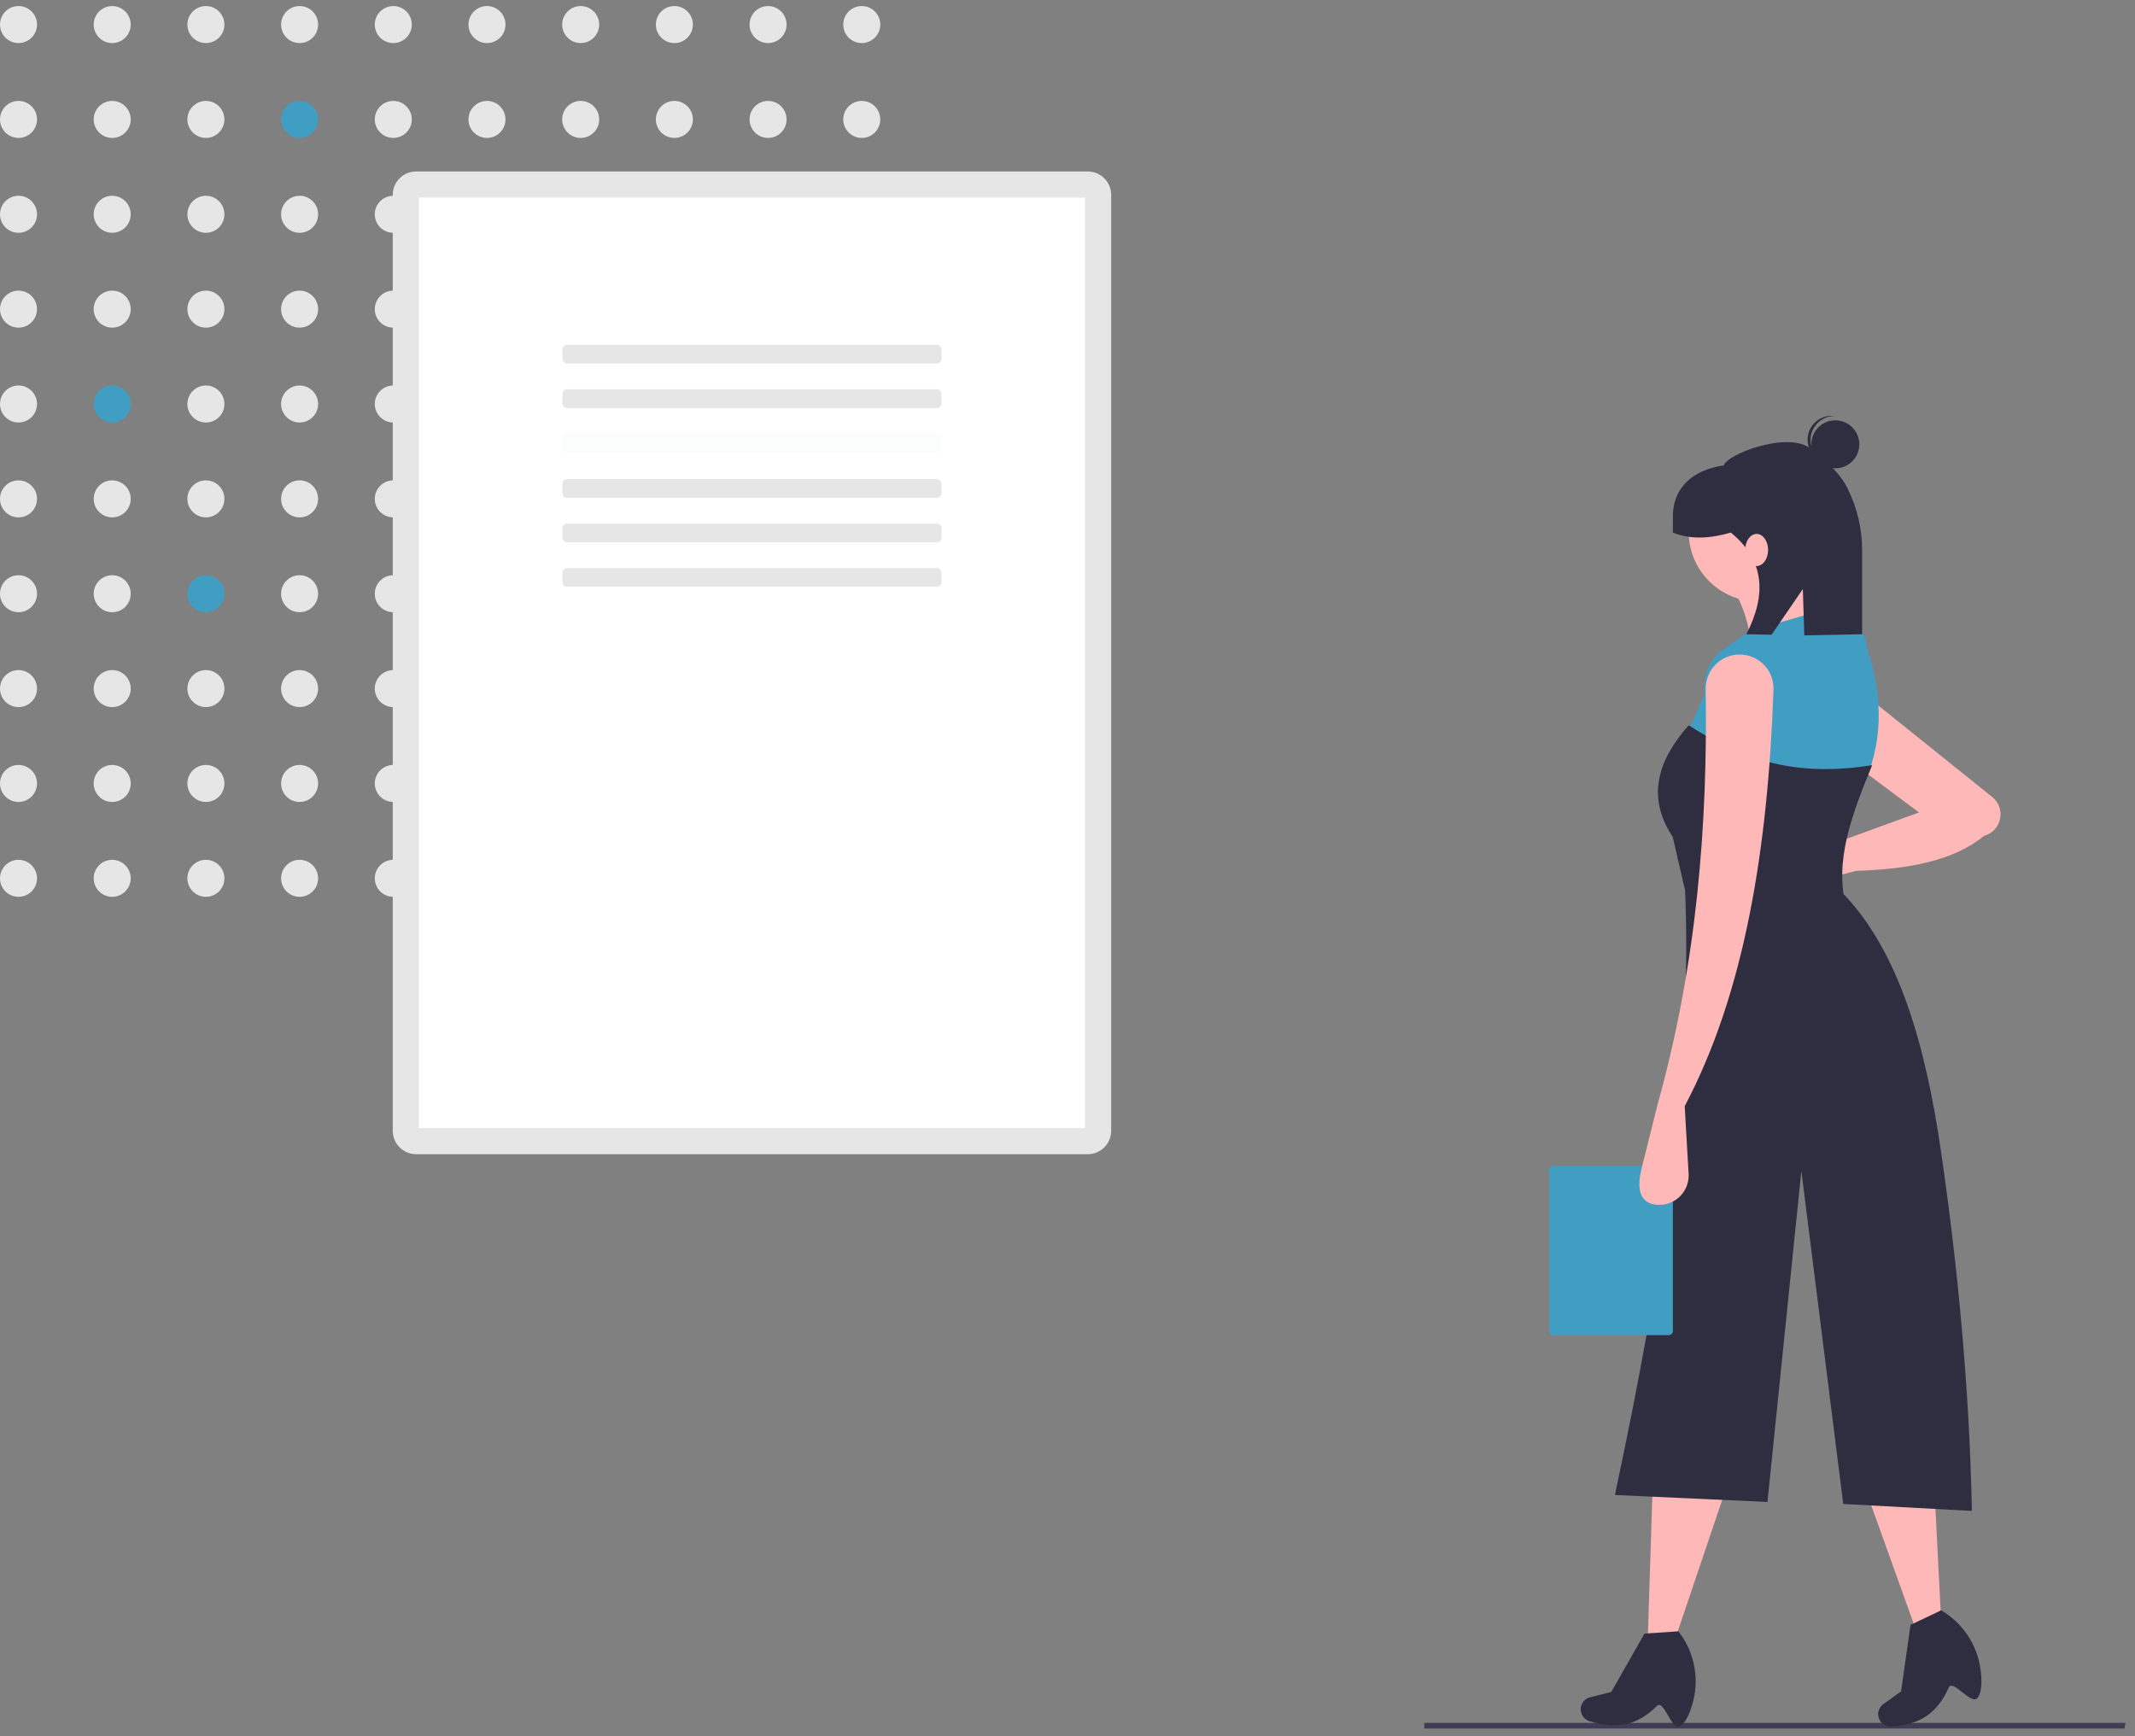<svg id="egq9vjxc7xqa1" xmlns="http://www.w3.org/2000/svg" xmlns:xlink="http://www.w3.org/1999/xlink" viewBox="0 0 79.375 64.558" shape-rendering="geometricPrecision" text-rendering="geometricPrecision"><rect x="0" y="0" width="79.375" height="64.558" fill="#808080" stroke="none"/><style><![CDATA[#egq9vjxc7xqa109 {animation: egq9vjxc7xqa109_c_o 5700ms linear infinite normal forwards}@keyframes egq9vjxc7xqa109_c_o { 0% {opacity: 0.02} 40.351% {opacity: 0.02} 49.123% {opacity: 1} 100% {opacity: 1} }#egq9vjxc7xqa113 {animation: egq9vjxc7xqa113_c_o 5700ms linear infinite normal forwards}@keyframes egq9vjxc7xqa113_c_o { 0% {opacity: 0} 70.175% {opacity: 0} 78.947% {opacity: 1} 100% {opacity: 1} }#egq9vjxc7xqa114 {animation: egq9vjxc7xqa114_c_o 5700ms linear infinite normal forwards}@keyframes egq9vjxc7xqa114_c_o { 0% {opacity: 0} 49.123% {opacity: 0} 57.895% {opacity: 1} 100% {opacity: 1} }#egq9vjxc7xqa115 {animation: egq9vjxc7xqa115_c_o 5700ms linear infinite normal forwards}@keyframes egq9vjxc7xqa115_c_o { 0% {opacity: 0} 57.895% {opacity: 0} 66.667% {opacity: 1} 100% {opacity: 1} }#egq9vjxc7xqa116 {animation: egq9vjxc7xqa116_c_o 5700ms linear infinite normal forwards}@keyframes egq9vjxc7xqa116_c_o { 0% {opacity: 0} 61.404% {opacity: 0} 70.175% {opacity: 1} 100% {opacity: 1} }#egq9vjxc7xqa117 {animation: egq9vjxc7xqa117_c_o 5700ms linear infinite normal forwards}@keyframes egq9vjxc7xqa117_c_o { 0% {opacity: 0} 78.947% {opacity: 0} 87.719% {opacity: 1} 100% {opacity: 1} }#egq9vjxc7xqa118 {animation: egq9vjxc7xqa118_c_o 5700ms linear infinite normal forwards}@keyframes egq9vjxc7xqa118_c_o { 0% {opacity: 0} 87.719% {opacity: 0} 96.491% {opacity: 1} 100% {opacity: 1} }#egq9vjxc7xqa119 {animation: egq9vjxc7xqa119_c_o 5700ms linear infinite normal forwards}@keyframes egq9vjxc7xqa119_c_o { 0% {opacity: 0} 91.228% {opacity: 0} 100% {opacity: 1} }]]></style><g id="egq9vjxc7xqa2" transform="matrix(1 0 0 1 0 -232.442)"><g id="egq9vjxc7xqa3" transform="matrix(0.101 0 0 0.101 0 232.667)"><polygon id="egq9vjxc7xqa4" points="782.009,634.123 524.27,634.123 524.27,632.017 782.39,632.017" fill="rgb(63,61,86)" stroke="none" stroke-width="1"/><circle id="egq9vjxc7xqa5" r="6.813" transform="matrix(1 0 0 1 6.813 6.814)" fill="rgb(230,230,230)" stroke="none" stroke-width="1"/><circle id="egq9vjxc7xqa6" r="6.813" transform="matrix(1 0 0 1 41.302 6.814)" fill="rgb(230,230,230)" stroke="none" stroke-width="1"/><circle id="egq9vjxc7xqa7" r="6.813" transform="matrix(1 0 0 1 75.791 6.814)" fill="rgb(230,230,230)" stroke="none" stroke-width="1"/><circle id="egq9vjxc7xqa8" r="6.813" transform="matrix(1 0 0 1 110.28 6.814)" fill="rgb(230,230,230)" stroke="none" stroke-width="1"/><circle id="egq9vjxc7xqa9" r="6.813" transform="matrix(1 0 0 1 144.769 6.814)" fill="rgb(230,230,230)" stroke="none" stroke-width="1"/><circle id="egq9vjxc7xqa10" r="6.813" transform="matrix(1 0 0 1 179.258 6.814)" fill="rgb(230,230,230)" stroke="none" stroke-width="1"/><circle id="egq9vjxc7xqa11" r="6.813" transform="matrix(1 0 0 1 213.747 6.814)" fill="rgb(230,230,230)" stroke="none" stroke-width="1"/><circle id="egq9vjxc7xqa12" r="6.813" transform="matrix(1 0 0 1 248.236 6.814)" fill="rgb(230,230,230)" stroke="none" stroke-width="1"/><circle id="egq9vjxc7xqa13" r="6.813" transform="matrix(1 0 0 1 282.725 6.814)" fill="rgb(230,230,230)" stroke="none" stroke-width="1"/><circle id="egq9vjxc7xqa14" r="6.813" transform="matrix(1 0 0 1 317.214 6.814)" fill="rgb(230,230,230)" stroke="none" stroke-width="1"/><circle id="egq9vjxc7xqa15" r="6.813" transform="matrix(1 0 0 1 6.813 41.736)" fill="rgb(230,230,230)" stroke="none" stroke-width="1"/><circle id="egq9vjxc7xqa16" r="6.813" transform="matrix(1 0 0 1 41.302 41.736)" fill="rgb(230,230,230)" stroke="none" stroke-width="1"/><circle id="egq9vjxc7xqa17" r="6.813" transform="matrix(1 0 0 1 75.791 41.736)" fill="rgb(230,230,230)" stroke="none" stroke-width="1"/><circle id="egq9vjxc7xqa18" r="6.813" transform="matrix(1 0 0 1 110.28 41.736)" fill="rgb(63,158,194)" stroke="none" stroke-width="1"/><circle id="egq9vjxc7xqa19" r="6.813" transform="matrix(1 0 0 1 144.769 41.736)" fill="rgb(230,230,230)" stroke="none" stroke-width="1"/><circle id="egq9vjxc7xqa20" r="6.813" transform="matrix(1 0 0 1 179.258 41.736)" fill="rgb(230,230,230)" stroke="none" stroke-width="1"/><circle id="egq9vjxc7xqa21" r="6.813" transform="matrix(1 0 0 1 213.747 41.736)" fill="rgb(230,230,230)" stroke="none" stroke-width="1"/><circle id="egq9vjxc7xqa22" r="6.813" transform="matrix(1 0 0 1 248.236 41.736)" fill="rgb(230,230,230)" stroke="none" stroke-width="1"/><circle id="egq9vjxc7xqa23" r="6.813" transform="matrix(1 0 0 1 282.725 41.736)" fill="rgb(230,230,230)" stroke="none" stroke-width="1"/><circle id="egq9vjxc7xqa24" r="6.813" transform="matrix(1 0 0 1 317.214 41.736)" fill="rgb(230,230,230)" stroke="none" stroke-width="1"/><circle id="egq9vjxc7xqa25" r="6.813" transform="matrix(1 0 0 1 6.813 76.658)" fill="rgb(230,230,230)" stroke="none" stroke-width="1"/><circle id="egq9vjxc7xqa26" r="6.813" transform="matrix(1 0 0 1 41.302 76.658)" fill="rgb(230,230,230)" stroke="none" stroke-width="1"/><circle id="egq9vjxc7xqa27" r="6.813" transform="matrix(1 0 0 1 75.791 76.658)" fill="rgb(230,230,230)" stroke="none" stroke-width="1"/><circle id="egq9vjxc7xqa28" r="6.813" transform="matrix(1 0 0 1 110.28 76.658)" fill="rgb(230,230,230)" stroke="none" stroke-width="1"/><circle id="egq9vjxc7xqa29" r="6.813" transform="matrix(1 0 0 1 144.769 76.658)" fill="rgb(230,230,230)" stroke="none" stroke-width="1"/><circle id="egq9vjxc7xqa30" r="6.813" transform="matrix(1 0 0 1 179.258 76.658)" fill="rgb(230,230,230)" stroke="none" stroke-width="1"/><circle id="egq9vjxc7xqa31" r="6.813" transform="matrix(1 0 0 1 213.747 76.658)" fill="rgb(230,230,230)" stroke="none" stroke-width="1"/><circle id="egq9vjxc7xqa32" r="6.813" transform="matrix(1 0 0 1 248.236 76.658)" fill="rgb(230,230,230)" stroke="none" stroke-width="1"/><circle id="egq9vjxc7xqa33" r="6.813" transform="matrix(1 0 0 1 282.725 76.658)" fill="rgb(230,230,230)" stroke="none" stroke-width="1"/><circle id="egq9vjxc7xqa34" r="6.813" transform="matrix(1 0 0 1 317.214 76.658)" fill="rgb(230,230,230)" stroke="none" stroke-width="1"/><circle id="egq9vjxc7xqa35" r="6.813" transform="matrix(1 0 0 1 6.813 111.58)" fill="rgb(230,230,230)" stroke="none" stroke-width="1"/><circle id="egq9vjxc7xqa36" r="6.813" transform="matrix(1 0 0 1 41.302 111.58)" fill="rgb(230,230,230)" stroke="none" stroke-width="1"/><circle id="egq9vjxc7xqa37" r="6.813" transform="matrix(1 0 0 1 75.791 111.58)" fill="rgb(230,230,230)" stroke="none" stroke-width="1"/><circle id="egq9vjxc7xqa38" r="6.813" transform="matrix(1 0 0 1 110.28 111.58)" fill="rgb(230,230,230)" stroke="none" stroke-width="1"/><circle id="egq9vjxc7xqa39" r="6.813" transform="matrix(1 0 0 1 144.769 111.58)" fill="rgb(230,230,230)" stroke="none" stroke-width="1"/><circle id="egq9vjxc7xqa40" r="6.813" transform="matrix(1 0 0 1 179.258 111.58)" fill="rgb(230,230,230)" stroke="none" stroke-width="1"/><circle id="egq9vjxc7xqa41" r="6.813" transform="matrix(1 0 0 1 213.747 111.58)" fill="rgb(230,230,230)" stroke="none" stroke-width="1"/><circle id="egq9vjxc7xqa42" r="6.813" transform="matrix(1 0 0 1 248.236 111.58)" fill="rgb(230,230,230)" stroke="none" stroke-width="1"/><circle id="egq9vjxc7xqa43" r="6.813" transform="matrix(1 0 0 1 282.725 111.58)" fill="rgb(230,230,230)" stroke="none" stroke-width="1"/><circle id="egq9vjxc7xqa44" r="6.813" transform="matrix(1 0 0 1 317.214 111.58)" fill="rgb(230,230,230)" stroke="none" stroke-width="1"/><circle id="egq9vjxc7xqa45" r="6.813" transform="matrix(1 0 0 1 6.813 146.502)" fill="rgb(230,230,230)" stroke="none" stroke-width="1"/><circle id="egq9vjxc7xqa46" r="6.813" transform="matrix(1 0 0 1 41.302 146.502)" fill="rgb(63,158,194)" stroke="none" stroke-width="1"/><circle id="egq9vjxc7xqa47" r="6.813" transform="matrix(1 0 0 1 75.791 146.502)" fill="rgb(230,230,230)" stroke="none" stroke-width="1"/><circle id="egq9vjxc7xqa48" r="6.813" transform="matrix(1 0 0 1 110.28 146.502)" fill="rgb(230,230,230)" stroke="none" stroke-width="1"/><circle id="egq9vjxc7xqa49" r="6.813" transform="matrix(1 0 0 1 144.769 146.502)" fill="rgb(230,230,230)" stroke="none" stroke-width="1"/><circle id="egq9vjxc7xqa50" r="6.813" transform="matrix(1 0 0 1 179.258 146.502)" fill="rgb(230,230,230)" stroke="none" stroke-width="1"/><circle id="egq9vjxc7xqa51" r="6.813" transform="matrix(1 0 0 1 213.747 146.502)" fill="rgb(230,230,230)" stroke="none" stroke-width="1"/><circle id="egq9vjxc7xqa52" r="6.813" transform="matrix(1 0 0 1 248.236 146.502)" fill="rgb(230,230,230)" stroke="none" stroke-width="1"/><circle id="egq9vjxc7xqa53" r="6.813" transform="matrix(1 0 0 1 282.725 146.502)" fill="rgb(230,230,230)" stroke="none" stroke-width="1"/><circle id="egq9vjxc7xqa54" r="6.813" transform="matrix(1 0 0 1 317.214 146.502)" fill="rgb(230,230,230)" stroke="none" stroke-width="1"/><circle id="egq9vjxc7xqa55" r="6.813" transform="matrix(1 0 0 1 6.813 181.424)" fill="rgb(230,230,230)" stroke="none" stroke-width="1"/><circle id="egq9vjxc7xqa56" r="6.813" transform="matrix(1 0 0 1 41.302 181.424)" fill="rgb(230,230,230)" stroke="none" stroke-width="1"/><circle id="egq9vjxc7xqa57" r="6.813" transform="matrix(1 0 0 1 75.791 181.424)" fill="rgb(230,230,230)" stroke="none" stroke-width="1"/><circle id="egq9vjxc7xqa58" r="6.813" transform="matrix(1 0 0 1 110.28 181.424)" fill="rgb(230,230,230)" stroke="none" stroke-width="1"/><circle id="egq9vjxc7xqa59" r="6.813" transform="matrix(1 0 0 1 144.769 181.424)" fill="rgb(230,230,230)" stroke="none" stroke-width="1"/><circle id="egq9vjxc7xqa60" r="6.813" transform="matrix(1 0 0 1 179.258 181.424)" fill="rgb(230,230,230)" stroke="none" stroke-width="1"/><circle id="egq9vjxc7xqa61" r="6.813" transform="matrix(1 0 0 1 213.747 181.424)" fill="rgb(230,230,230)" stroke="none" stroke-width="1"/><circle id="egq9vjxc7xqa62" r="6.813" transform="matrix(1 0 0 1 248.236 181.424)" fill="rgb(230,230,230)" stroke="none" stroke-width="1"/><circle id="egq9vjxc7xqa63" r="6.813" transform="matrix(1 0 0 1 282.725 181.424)" fill="rgb(230,230,230)" stroke="none" stroke-width="1"/><circle id="egq9vjxc7xqa64" r="6.813" transform="matrix(1 0 0 1 317.214 181.424)" fill="rgb(230,230,230)" stroke="none" stroke-width="1"/><circle id="egq9vjxc7xqa65" r="6.813" transform="matrix(1 0 0 1 6.813 216.346)" fill="rgb(230,230,230)" stroke="none" stroke-width="1"/><circle id="egq9vjxc7xqa66" r="6.813" transform="matrix(1 0 0 1 41.302 216.346)" fill="rgb(230,230,230)" stroke="none" stroke-width="1"/><circle id="egq9vjxc7xqa67" r="6.813" transform="matrix(1 0 0 1 75.791 216.346)" fill="rgb(63,158,194)" stroke="none" stroke-width="1"/><circle id="egq9vjxc7xqa68" r="6.813" transform="matrix(1 0 0 1 110.28 216.346)" fill="rgb(230,230,230)" stroke="none" stroke-width="1"/><circle id="egq9vjxc7xqa69" r="6.813" transform="matrix(1 0 0 1 144.769 216.346)" fill="rgb(230,230,230)" stroke="none" stroke-width="1"/><circle id="egq9vjxc7xqa70" r="6.813" transform="matrix(1 0 0 1 179.258 216.346)" fill="rgb(230,230,230)" stroke="none" stroke-width="1"/><circle id="egq9vjxc7xqa71" r="6.813" transform="matrix(1 0 0 1 213.747 216.346)" fill="rgb(230,230,230)" stroke="none" stroke-width="1"/><circle id="egq9vjxc7xqa72" r="6.813" transform="matrix(1 0 0 1 248.236 216.346)" fill="rgb(230,230,230)" stroke="none" stroke-width="1"/><circle id="egq9vjxc7xqa73" r="6.813" transform="matrix(1 0 0 1 282.725 216.346)" fill="rgb(230,230,230)" stroke="none" stroke-width="1"/><circle id="egq9vjxc7xqa74" r="6.813" transform="matrix(1 0 0 1 317.214 216.346)" fill="rgb(230,230,230)" stroke="none" stroke-width="1"/><circle id="egq9vjxc7xqa75" r="6.813" transform="matrix(1 0 0 1 6.813 251.268)" fill="rgb(230,230,230)" stroke="none" stroke-width="1"/><circle id="egq9vjxc7xqa76" r="6.813" transform="matrix(1 0 0 1 41.302 251.268)" fill="rgb(230,230,230)" stroke="none" stroke-width="1"/><circle id="egq9vjxc7xqa77" r="6.813" transform="matrix(1 0 0 1 75.791 251.268)" fill="rgb(230,230,230)" stroke="none" stroke-width="1"/><circle id="egq9vjxc7xqa78" r="6.813" transform="matrix(1 0 0 1 110.28 251.268)" fill="rgb(230,230,230)" stroke="none" stroke-width="1"/><circle id="egq9vjxc7xqa79" r="6.813" transform="matrix(1 0 0 1 144.769 251.268)" fill="rgb(230,230,230)" stroke="none" stroke-width="1"/><circle id="egq9vjxc7xqa80" r="6.813" transform="matrix(1 0 0 1 179.258 251.268)" fill="rgb(230,230,230)" stroke="none" stroke-width="1"/><circle id="egq9vjxc7xqa81" r="6.813" transform="matrix(1 0 0 1 213.747 251.268)" fill="rgb(230,230,230)" stroke="none" stroke-width="1"/><circle id="egq9vjxc7xqa82" r="6.813" transform="matrix(1 0 0 1 248.236 251.268)" fill="rgb(230,230,230)" stroke="none" stroke-width="1"/><circle id="egq9vjxc7xqa83" r="6.813" transform="matrix(1 0 0 1 282.725 251.268)" fill="rgb(230,230,230)" stroke="none" stroke-width="1"/><circle id="egq9vjxc7xqa84" r="6.813" transform="matrix(1 0 0 1 317.214 251.268)" fill="rgb(230,230,230)" stroke="none" stroke-width="1"/><circle id="egq9vjxc7xqa85" r="6.813" transform="matrix(1 0 0 1 6.813 286.19)" fill="rgb(230,230,230)" stroke="none" stroke-width="1"/><circle id="egq9vjxc7xqa86" r="6.813" transform="matrix(1 0 0 1 41.302 286.19)" fill="rgb(230,230,230)" stroke="none" stroke-width="1"/><circle id="egq9vjxc7xqa87" r="6.813" transform="matrix(1 0 0 1 75.791 286.19)" fill="rgb(230,230,230)" stroke="none" stroke-width="1"/><circle id="egq9vjxc7xqa88" r="6.813" transform="matrix(1 0 0 1 110.28 286.19)" fill="rgb(230,230,230)" stroke="none" stroke-width="1"/><circle id="egq9vjxc7xqa89" r="6.813" transform="matrix(1 0 0 1 144.769 286.19)" fill="rgb(230,230,230)" stroke="none" stroke-width="1"/><circle id="egq9vjxc7xqa90" r="6.813" transform="matrix(1 0 0 1 179.258 286.19)" fill="rgb(230,230,230)" stroke="none" stroke-width="1"/><circle id="egq9vjxc7xqa91" r="6.813" transform="matrix(1 0 0 1 213.747 286.19)" fill="rgb(230,230,230)" stroke="none" stroke-width="1"/><circle id="egq9vjxc7xqa92" r="6.813" transform="matrix(1 0 0 1 248.236 286.19)" fill="rgb(230,230,230)" stroke="none" stroke-width="1"/><circle id="egq9vjxc7xqa93" r="6.813" transform="matrix(1 0 0 1 282.725 286.19)" fill="rgb(230,230,230)" stroke="none" stroke-width="1"/><circle id="egq9vjxc7xqa94" r="6.813" transform="matrix(1 0 0 1 317.214 286.19)" fill="rgb(230,230,230)" stroke="none" stroke-width="1"/><circle id="egq9vjxc7xqa95" r="6.813" transform="matrix(1 0 0 1 6.813 321.112)" fill="rgb(230,230,230)" stroke="none" stroke-width="1"/><circle id="egq9vjxc7xqa96" r="6.813" transform="matrix(1 0 0 1 41.302 321.112)" fill="rgb(230,230,230)" stroke="none" stroke-width="1"/><circle id="egq9vjxc7xqa97" r="6.813" transform="matrix(1 0 0 1 75.791 321.112)" fill="rgb(230,230,230)" stroke="none" stroke-width="1"/><circle id="egq9vjxc7xqa98" r="6.813" transform="matrix(1 0 0 1 110.28 321.112)" fill="rgb(230,230,230)" stroke="none" stroke-width="1"/><circle id="egq9vjxc7xqa99" r="6.813" transform="matrix(1 0 0 1 144.769 321.112)" fill="rgb(230,230,230)" stroke="none" stroke-width="1"/><circle id="egq9vjxc7xqa100" r="6.813" transform="matrix(1 0 0 1 179.258 321.112)" fill="rgb(230,230,230)" stroke="none" stroke-width="1"/><circle id="egq9vjxc7xqa101" r="6.813" transform="matrix(1 0 0 1 213.747 321.112)" fill="rgb(230,230,230)" stroke="none" stroke-width="1"/><circle id="egq9vjxc7xqa102" r="6.813" transform="matrix(1 0 0 1 248.236 321.112)" fill="rgb(230,230,230)" stroke="none" stroke-width="1"/><circle id="egq9vjxc7xqa103" r="6.813" transform="matrix(1 0 0 1 282.725 321.112)" fill="rgb(230,230,230)" stroke="none" stroke-width="1"/><circle id="egq9vjxc7xqa104" r="6.813" transform="matrix(1 0 0 1 317.214 321.112)" fill="rgb(230,230,230)" stroke="none" stroke-width="1"/><path id="egq9vjxc7xqa105" d="M609.209,193.831C611.494,193.831,613.685,194.738,615.3,196.353C616.916,197.969,617.823,200.16,617.823,202.445L617.823,547.004C617.823,549.288,616.916,551.479,615.3,553.095C613.685,554.71,611.494,555.618,609.209,555.618L361.988,555.618C359.703,555.618,357.512,554.71,355.897,553.095C354.281,551.479,353.374,549.288,353.374,547.004L353.374,202.444C353.374,197.687,357.23,193.83,361.988,193.83L609.209,193.83" transform="matrix(1 0 0 1 -208.805 -132.939)" fill="rgb(230,230,230)" stroke="none" stroke-width="1"/><path id="egq9vjxc7xqa106" d="M362.991,546.001L608.206,546.001L608.206,203.447L362.991,203.447Z" transform="matrix(1 0 0 1 -208.805 -132.939)" fill="rgb(255,255,255)" stroke="none" stroke-width="1"/><path id="egq9vjxc7xqa107" d="M553.649,257.643C554.106,257.643,554.544,257.824,554.867,258.147C555.19,258.471,555.372,258.909,555.372,259.366L555.372,262.811C555.372,263.268,555.19,263.706,554.867,264.029C554.544,264.353,554.106,264.534,553.649,264.534L417.548,264.534C417.091,264.534,416.653,264.353,416.33,264.029C416.007,263.706,415.825,263.268,415.825,262.811L415.825,259.366C415.825,258.909,416.007,258.471,416.33,258.147C416.653,257.824,417.091,257.643,417.548,257.643L553.649,257.643" transform="matrix(1 0 0 1 -208.805 -132.939)" fill="rgb(230,230,230)" stroke="none" stroke-width="1"/><path id="egq9vjxc7xqa108" d="M553.649,274.009C554.6,274.009,555.372,274.781,555.372,275.732L555.372,279.178C555.372,279.635,555.19,280.073,554.867,280.396C554.544,280.719,554.106,280.901,553.649,280.901L417.548,280.901C417.091,280.901,416.653,280.719,416.33,280.396C416.007,280.073,415.825,279.635,415.825,279.178L415.825,275.732C415.825,275.275,416.007,274.837,416.33,274.514C416.653,274.191,417.091,274.009,417.548,274.009L553.649,274.009" transform="matrix(1 0 0 1 -208.805 -132.939)" fill="rgb(230,230,230)" stroke="none" stroke-width="1"/><path id="egq9vjxc7xqa109" d="M553.649,290.376C554.6,290.376,555.372,291.147,555.372,292.099L555.372,295.544C555.372,296.496,554.6,297.267,553.649,297.267L417.548,297.267C416.597,297.267,415.825,296.496,415.825,295.544L415.825,292.099C415.825,291.147,416.597,290.376,417.548,290.376L553.649,290.376" transform="matrix(1 0 0 1 -208.805 -132.939)" opacity="0.02" fill="rgb(63,158,194)" stroke="none" stroke-width="1"/><path id="egq9vjxc7xqa110" d="M553.649,307.101C554.106,307.101,554.544,307.282,554.867,307.605C555.19,307.928,555.372,308.367,555.372,308.824L555.372,312.269C555.372,312.726,555.19,313.164,554.867,313.487C554.544,313.81,554.106,313.992,553.649,313.992L417.548,313.992C417.091,313.992,416.653,313.81,416.33,313.487C416.007,313.164,415.825,312.726,415.825,312.269L415.825,308.824C415.825,308.367,416.007,307.928,416.33,307.605C416.653,307.282,417.091,307.101,417.548,307.101L553.649,307.101" transform="matrix(1 0 0 1 -208.805 -132.939)" fill="rgb(230,230,230)" stroke="none" stroke-width="1"/><path id="egq9vjxc7xqa111" d="M553.649,323.467C554.106,323.467,554.544,323.649,554.867,323.972C555.19,324.295,555.372,324.733,555.372,325.19L555.372,328.636C555.372,329.093,555.19,329.531,554.867,329.854C554.544,330.177,554.106,330.358,553.649,330.358L417.548,330.358C417.091,330.358,416.653,330.177,416.33,329.854C416.007,329.531,415.825,329.093,415.825,328.636L415.825,325.19C415.825,324.733,416.007,324.295,416.33,323.972C416.653,323.649,417.091,323.467,417.548,323.467L553.649,323.467" transform="matrix(1 0 0 1 -208.805 -132.939)" fill="rgb(230,230,230)" stroke="none" stroke-width="1"/><path id="egq9vjxc7xqa112" d="M553.649,339.834C554.6,339.834,555.372,340.605,555.372,341.557L555.372,345.002C555.372,345.954,554.6,346.725,553.649,346.725L417.548,346.725C416.597,346.725,415.825,345.954,415.825,345.002L415.825,341.557C415.825,340.605,416.597,339.834,417.548,339.834L553.649,339.834" transform="matrix(1 0 0 1 -208.805 -132.939)" fill="rgb(230,230,230)" stroke="none" stroke-width="1"/><path id="egq9vjxc7xqa113" d="M418.417,394.89C417.313,394.891,416.418,395.786,416.417,396.89L416.417,489.806C416.419,490.91,417.313,491.804,418.417,491.806L552.548,491.806C553.652,491.804,554.547,490.91,554.548,489.806L554.548,396.89C554.547,395.786,553.652,394.891,552.548,394.89Z" transform="matrix(1 0 0 1 -208.805 -132.939)" opacity="0" fill="rgb(63,158,194)" stroke="none" stroke-width="1"/><polygon id="egq9vjxc7xqa114" points="484.785,46.678 307.679,46.678 277.241,161.182 275.833,160.808 306.56,45.221 484.785,45.221" opacity="0" fill="rgb(63,61,86)" stroke="none" stroke-width="1"/><path id="egq9vjxc7xqa115" d="M708.153,194.179C701.968,194.179,696.392,190.454,694.026,184.74C691.659,179.026,692.967,172.449,697.34,168.076C701.713,163.703,708.29,162.395,714.004,164.761C719.718,167.128,723.443,172.704,723.443,178.888C723.434,187.329,716.594,194.17,708.153,194.179ZM708.153,165.054C702.557,165.054,697.512,168.424,695.371,173.594C693.23,178.764,694.413,184.714,698.37,188.671C702.327,192.627,708.277,193.811,713.447,191.67C718.617,189.528,721.987,184.484,721.987,178.888C721.979,171.251,715.79,165.062,708.153,165.054Z" transform="matrix(1 0 0 1 -208.805 -132.939)" opacity="0" fill="rgb(63,61,86)" stroke="none" stroke-width="1"/><circle id="egq9vjxc7xqa116" r="5.825" transform="matrix(1 0 0 1 499.348 45.95)" opacity="0" fill="rgb(63,158,194)" stroke="none" stroke-width="1"/><polygon id="egq9vjxc7xqa117" points="64.715,471.047 241.82,471.387 272.477,356.941 273.884,357.317 242.937,472.845 64.712,472.504" opacity="0" fill="rgb(63,61,86)" stroke="none" stroke-width="1"/><path id="egq9vjxc7xqa118" d="M258.985,589.395C265.169,589.407,270.738,593.143,273.094,598.862C275.449,604.58,274.128,611.155,269.747,615.519C265.365,619.884,258.786,621.18,253.077,618.802C247.367,616.424,243.653,610.842,243.664,604.657C243.69,596.216,250.544,589.389,258.985,589.395ZM258.929,618.521C264.524,618.532,269.576,615.171,271.727,610.005C273.878,604.84,272.706,598.887,268.757,594.923C264.808,590.958,258.859,589.763,253.686,591.895C248.512,594.026,245.131,599.064,245.121,604.66C245.115,612.297,251.292,618.498,258.929,618.521Z" transform="matrix(1 0 0 1 -208.805 -132.939)" opacity="0" fill="rgb(63,61,86)" stroke="none" stroke-width="1"/><circle id="egq9vjxc7xqa119" r="5.825" transform="matrix(1 0 0 1 50.15 471.748)" opacity="0" fill="rgb(63,158,194)" stroke="none" stroke-width="1"/><polygon id="egq9vjxc7xqa120" points="616.828,600.594 606.551,600.594 608.386,543.702 635.548,545.17" fill="rgb(255,184,184)" stroke="none" stroke-width="1"/><path id="egq9vjxc7xqa121" d="M827.036,766.229C823.934,767.645,821.335,756.174,818.718,758.746C811.399,765.938,803.837,767.505,794.068,764.364L793.841,764.326C792.65,763.943,791.668,763.089,791.123,761.962C790.578,760.836,790.518,759.535,790.957,758.364L790.957,758.364C791.486,756.955,792.672,755.896,794.132,755.532L801.916,753.586L814.137,732.092L826.614,731.249L826.614,731.249C832.25,738.434,834.281,747.805,832.127,756.678C830.995,761.299,829.247,765.22,827.036,766.229Z" transform="matrix(1 0 0 1 -208.805 -132.939)" fill="rgb(47,46,65)" stroke="none" stroke-width="1"/><polygon id="egq9vjxc7xqa122" points="714.467,593.074 704.91,596.854 685.691,543.275 711.489,534.65" fill="rgb(255,184,184)" stroke="none" stroke-width="1"/><path id="egq9vjxc7xqa123" d="M936.601,755.901C934.237,758.358,927.602,748.648,926.115,752.001C921.954,761.382,915.498,765.62,905.258,766.293L905.034,766.34C903.785,766.423,902.557,765.99,901.636,765.142C900.715,764.295,900.182,763.108,900.159,761.857L900.159,761.857C900.132,760.353,900.846,758.932,902.069,758.056L908.592,753.383L912.052,728.901L923.344,723.528L923.344,723.528C931.227,728.136,936.563,736.103,937.823,745.147C938.47,749.861,938.287,754.149,936.601,755.901Z" transform="matrix(1 0 0 1 -208.805 -132.939)" fill="rgb(47,46,65)" stroke="none" stroke-width="1"/><path id="egq9vjxc7xqa124" d="M892.071,451.3L876.293,455.357C873.875,455.979,871.305,455.473,869.303,453.981C867.3,452.489,866.081,450.172,865.985,447.677L865.985,447.677C865.897,445.387,866.764,443.164,868.379,441.538C869.994,439.913,872.212,439.032,874.503,439.106L888.401,439.554L915.182,429.802L889.869,410.925L892.805,384.498L942.137,424.102C943.915,425.529,945.018,427.633,945.18,429.908L945.18,429.908C945.459,433.808,942.943,437.362,939.172,438.395C927.613,447.828,910.773,450.718,892.071,451.3Z" transform="matrix(1 0 0 1 -208.805 -132.939)" fill="rgb(255,184,184)" stroke="none" stroke-width="1"/><circle id="egq9vjxc7xqa125" r="25.693" transform="matrix(1 0 0 1 647.296 193.566)" fill="rgb(255,184,184)" stroke="none" stroke-width="1"/><path id="egq9vjxc7xqa126" d="M887.667,361.741L853.165,375.689C854.178,364.782,851.319,353.867,845.09,344.857L873.719,338.25C873.347,346.994,878.075,354.81,887.667,361.741Z" transform="matrix(1 0 0 1 -208.805 -132.939)" fill="rgb(255,184,184)" stroke="none" stroke-width="1"/><path id="egq9vjxc7xqa127" d="M893.907,421.569C866.094,423.795,850.881,420.102,827.472,406.52L836.281,385.966L836.281,385.966C835.379,379.656,838.083,373.372,843.284,369.688L852.431,363.209L880.326,355.134L881.577,355.197C889.254,355.581,895.449,361.612,896.039,369.276C902.099,387.386,902.138,404.893,893.907,421.569Z" transform="matrix(1 0 0 1 -208.805 -132.939)" fill="rgb(63,158,194)" stroke="none" stroke-width="1"/><path id="egq9vjxc7xqa128" d="M888.401,464.513L828.94,457.906L824.535,438.82C814.772,424.082,819.034,410.583,830.408,397.711C851.141,411.017,870.386,416.767,897.944,412.393C890.615,430.216,883.847,447.733,888.401,464.513Z" transform="matrix(1 0 0 1 -208.805 -132.939)" fill="rgb(47,46,65)" stroke="none" stroke-width="1"/><path id="egq9vjxc7xqa129" d="M934.648,686.942L887.3,684.372L871.884,561.78L859.404,683.638L803.247,681.069C820.377,600.958,832.278,524.906,828.94,454.97L887.667,460.109C907.57,481.094,917.453,514.594,923.27,554.439C929.087,594.284,933.776,640.475,934.648,686.942Z" transform="matrix(1 0 0 1 -208.805 -132.939)" fill="rgb(47,46,65)" stroke="none" stroke-width="1"/><circle id="egq9vjxc7xqa130" r="8.831" transform="matrix(1 0 0 1 675.58 161.345)" fill="rgb(47,46,65)" stroke="none" stroke-width="1"/><path id="egq9vjxc7xqa131" d="M875.285,292.122C875.586,287.471,879.452,283.856,884.112,283.867C883.93,283.844,883.749,283.816,883.563,283.804C878.696,283.491,874.496,287.183,874.183,292.051C873.871,296.918,877.563,301.118,882.43,301.43C882.616,301.442,882.799,301.438,882.983,301.438C878.359,300.853,874.988,296.773,875.285,292.122Z" transform="matrix(1 0 0 1 -208.805 -132.939)" fill="rgb(47,46,65)" stroke="none" stroke-width="1"/><path id="egq9vjxc7xqa132" d="M875.235,295.893C867.359,289.359,844.768,297.663,843.311,302.056C832.66,303.507,824.596,309.721,824.596,320.77L824.596,326.77C830.928,329.365,838.13,329.045,845.915,326.77C858.325,336.884,859.175,349.597,851.628,364.2L860.913,364.385L872.422,347.565L872.973,364.627L894.256,364.2L894.256,333.749C894.325,325.619,892.454,317.59,888.798,310.328C885.481,303.885,880.334,300.123,875.235,295.893Z" transform="matrix(1 0 0 1 -208.805 -132.939)" fill="rgb(47,46,65)" stroke="none" stroke-width="1"/><ellipse id="egq9vjxc7xqa133" rx="4.223" ry="5.912" transform="matrix(1 0 0 1 646.611 200.241)" fill="rgb(255,184,184)" stroke="none" stroke-width="1"/><path id="egq9vjxc7xqa134" d="M823.113,559.928C823.932,559.928,824.596,560.592,824.596,561.411L824.596,620.731C824.596,621.55,823.932,622.214,823.113,622.214L780.552,622.214C779.733,622.214,779.069,621.55,779.069,620.731L779.069,561.411C779.069,560.592,779.733,559.928,780.552,559.928L823.113,559.928" transform="matrix(1 0 0 1 -208.805 -132.939)" fill="rgb(63,158,194)" stroke="none" stroke-width="1"/><path id="egq9vjxc7xqa135" d="M828.94,537.922L830.377,562.835C830.564,566.083,829.28,569.243,826.881,571.439C824.481,573.635,821.221,574.635,818.002,574.162L818.002,574.162C811.673,573.231,811.529,567.041,813.08,560.835L818.992,537.188C833.494,485.19,837.41,434.152,836.676,384.376C836.615,380.965,837.952,377.677,840.376,375.276C842.799,372.875,846.099,371.57,849.51,371.662L849.51,371.662C852.835,371.758,855.984,373.177,858.26,375.604C860.535,378.031,861.749,381.265,861.631,384.589C859.578,443.039,851.053,496.119,828.94,537.922Z" transform="matrix(1 0 0 1 -208.805 -132.939)" fill="rgb(255,184,184)" stroke="none" stroke-width="1"/></g></g></svg>